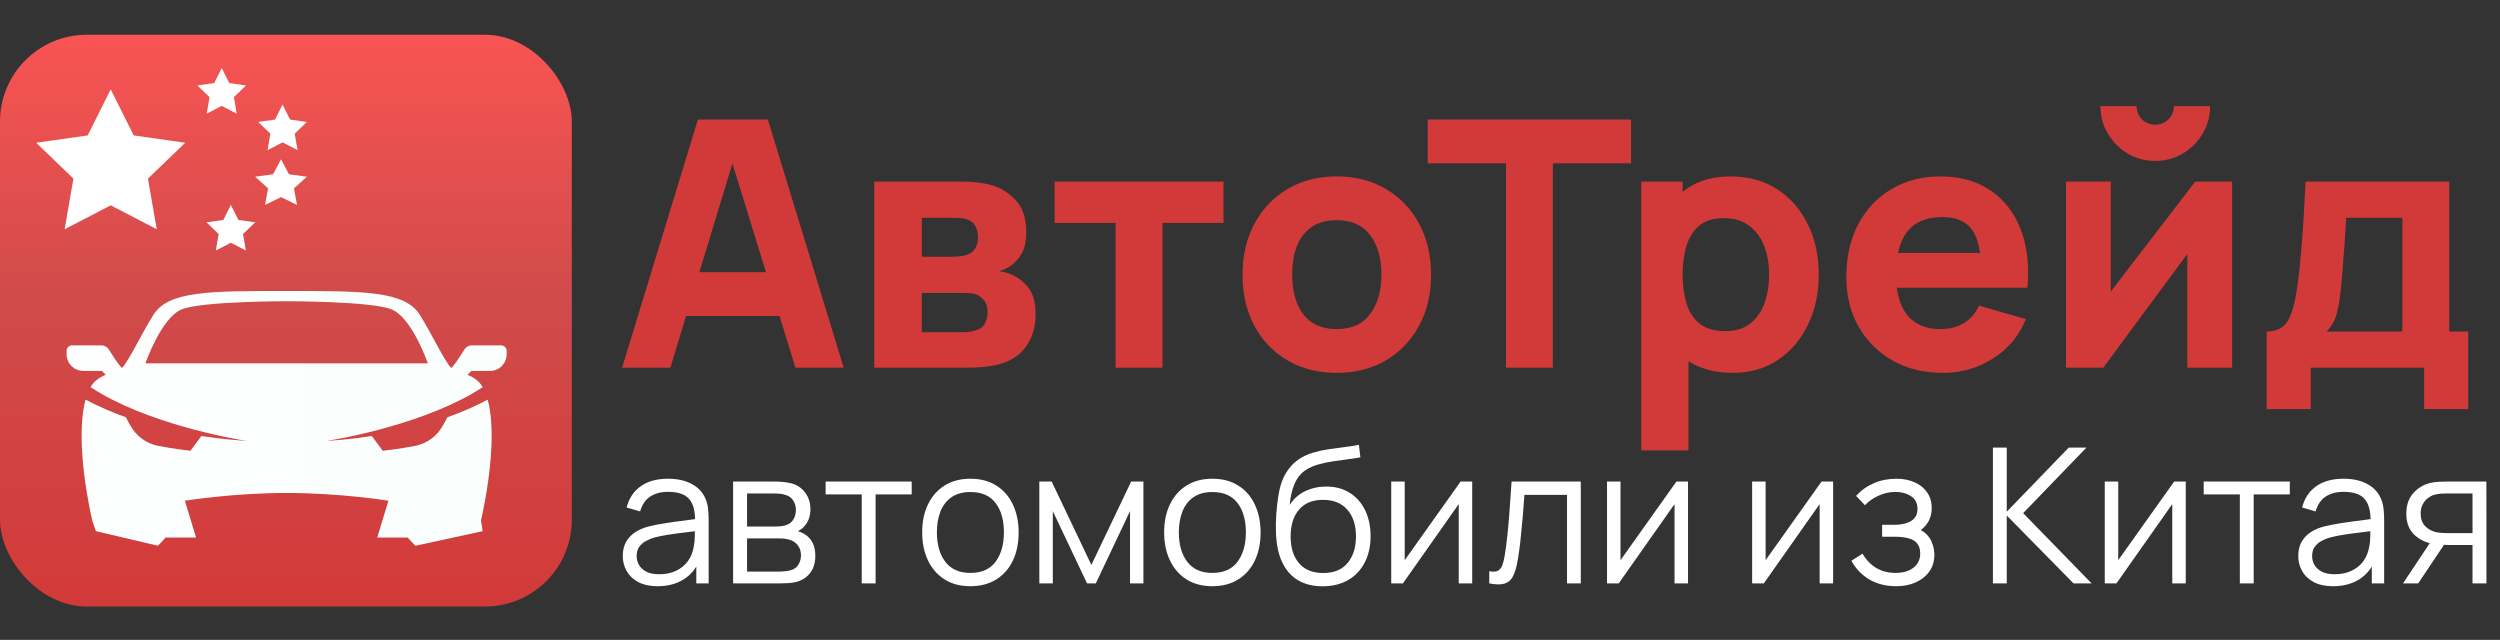 <svg width="1727" height="442" viewBox="0 0 1727 442" fill="none" xmlns="http://www.w3.org/2000/svg">
<rect x="0" y="0" width="1727" height="442" fill="#333333" stroke="none"/>
<path d="M429.746 254L482.123 82.585H530.452L582.829 254H549.498L502.835 102.822H509.025L463.077 254H429.746ZM461.172 218.289V188.053H551.641V218.289H461.172ZM603.926 254V125.439H664.159C668.921 125.439 673.087 125.717 676.658 126.272C680.23 126.748 683.206 127.344 685.586 128.058C691.459 129.804 696.816 133.216 701.656 138.295C706.497 143.374 708.918 150.754 708.918 160.436C708.918 166.15 708.005 170.792 706.18 174.364C704.355 177.855 701.934 180.752 698.919 183.053C697.49 184.085 696.062 184.958 694.633 185.672C693.205 186.386 691.776 186.942 690.348 187.339C693.681 187.815 696.696 188.688 699.395 189.958C703.68 191.862 707.41 194.878 710.584 199.004C713.759 203.052 715.346 209.083 715.346 217.098C715.346 225.669 713.243 232.97 709.037 239.001C704.91 245.032 698.68 249.238 690.348 251.619C687.491 252.413 684.118 253.008 680.23 253.405C676.42 253.802 672.413 254 668.207 254H603.926ZM636.781 229.478H665.826C667.493 229.478 669.199 229.319 670.945 229.002C672.77 228.605 674.397 228.129 675.825 227.574C678.127 226.621 679.753 224.994 680.706 222.693C681.737 220.392 682.253 218.051 682.253 215.67C682.253 212.337 681.499 209.718 679.992 207.813C678.563 205.909 676.936 204.56 675.111 203.766C673.603 203.052 671.937 202.655 670.111 202.576C668.365 202.417 666.937 202.338 665.826 202.338H636.781V229.478ZM636.781 177.34H656.541C659.081 177.34 661.461 177.221 663.683 176.982C665.985 176.665 667.889 176.149 669.397 175.435C671.46 174.483 673.008 172.975 674.04 170.912C675.071 168.769 675.587 166.388 675.587 163.769C675.587 160.992 674.992 158.492 673.802 156.27C672.691 153.968 670.826 152.421 668.207 151.627C666.461 150.993 664.239 150.635 661.541 150.556C658.922 150.477 657.255 150.437 656.541 150.437H636.781V177.34ZM770.67 254V154.008H728.531V125.439H845.188V154.008H803.049V254H770.67ZM923.342 257.571C910.407 257.571 899.058 254.675 889.297 248.881C879.536 243.088 871.918 235.113 866.442 224.955C861.046 214.717 858.347 202.972 858.347 189.72C858.347 176.308 861.125 164.523 866.68 154.365C872.235 144.128 879.893 136.152 889.654 130.439C899.416 124.725 910.645 121.868 923.342 121.868C936.278 121.868 947.626 124.764 957.387 130.558C967.228 136.351 974.886 144.366 980.361 154.603C985.837 164.761 988.575 176.467 988.575 189.72C988.575 203.052 985.797 214.837 980.242 225.074C974.767 235.232 967.108 243.207 957.268 249C947.507 254.714 936.198 257.571 923.342 257.571ZM923.342 227.336C933.738 227.336 941.476 223.844 946.555 216.86C951.713 209.797 954.292 200.75 954.292 189.72C954.292 178.292 951.673 169.166 946.436 162.341C941.277 155.516 933.579 152.104 923.342 152.104C916.279 152.104 910.486 153.691 905.963 156.865C901.439 160.039 898.066 164.444 895.844 170.078C893.702 175.713 892.63 182.26 892.63 189.72C892.63 201.227 895.21 210.392 900.368 217.217C905.606 223.963 913.264 227.336 923.342 227.336ZM1040.33 254V112.821H986.285V82.585H1126.75V112.821H1072.71V254H1040.33ZM1197.11 257.571C1184.34 257.571 1173.66 254.595 1165.09 248.643C1156.52 242.691 1150.05 234.597 1145.69 224.36C1141.4 214.122 1139.26 202.576 1139.26 189.72C1139.26 176.863 1141.4 165.317 1145.69 155.079C1149.97 144.842 1156.28 136.748 1164.62 130.796C1172.95 124.844 1183.22 121.868 1195.45 121.868C1207.75 121.868 1218.46 124.804 1227.59 130.677C1236.71 136.549 1243.78 144.604 1248.78 154.841C1253.85 164.999 1256.39 176.625 1256.39 189.72C1256.39 202.576 1253.89 214.122 1248.89 224.36C1243.97 234.597 1237.07 242.691 1228.18 248.643C1219.29 254.595 1208.94 257.571 1197.11 257.571ZM1133.78 311.138V125.439H1162.35V213.527H1166.4V311.138H1133.78ZM1191.88 228.764C1198.86 228.764 1204.57 227.018 1209.02 223.526C1213.46 220.035 1216.75 215.352 1218.9 209.48C1221.04 203.528 1222.11 196.941 1222.11 189.72C1222.11 182.577 1221 176.07 1218.78 170.197C1216.56 164.245 1213.1 159.524 1208.42 156.032C1203.82 152.461 1197.91 150.675 1190.68 150.675C1183.94 150.675 1178.46 152.302 1174.26 155.556C1170.13 158.809 1167.12 163.372 1165.21 169.245C1163.31 175.118 1162.35 181.942 1162.35 189.72C1162.35 197.497 1163.31 204.322 1165.21 210.194C1167.12 216.067 1170.21 220.63 1174.5 223.883C1178.86 227.137 1184.65 228.764 1191.88 228.764ZM1342.34 257.571C1329.17 257.571 1317.54 254.754 1307.47 249.119C1297.47 243.406 1289.61 235.589 1283.9 225.669C1278.26 215.67 1275.45 204.242 1275.45 191.386C1275.45 177.34 1278.22 165.118 1283.78 154.722C1289.33 144.326 1296.99 136.271 1306.75 130.558C1316.51 124.764 1327.74 121.868 1340.44 121.868C1353.93 121.868 1365.4 125.042 1374.84 131.391C1384.29 137.74 1391.27 146.667 1395.79 158.174C1400.32 169.681 1401.9 183.212 1400.55 198.766H1368.53V186.863C1368.53 173.768 1366.43 164.364 1362.22 158.651C1358.1 152.857 1351.31 149.961 1341.87 149.961C1330.84 149.961 1322.7 153.334 1317.47 160.079C1312.31 166.745 1309.73 176.625 1309.73 189.72C1309.73 201.703 1312.31 210.988 1317.47 217.574C1322.7 224.082 1330.36 227.336 1340.44 227.336C1346.79 227.336 1352.22 225.947 1356.75 223.169C1361.27 220.392 1364.72 216.384 1367.1 211.146L1399.48 220.431C1394.64 232.176 1386.98 241.303 1376.51 247.81C1366.11 254.317 1354.72 257.571 1342.34 257.571ZM1299.73 198.766V174.721H1384.96V198.766H1299.73ZM1488.86 111.154C1481.87 111.154 1475.52 109.448 1469.81 106.036C1464.1 102.623 1459.53 98.06 1456.12 92.347C1452.71 86.633 1451 80.284 1451 73.3H1476C1476 76.872 1477.23 79.927 1479.69 82.466C1482.23 84.927 1485.28 86.156 1488.86 86.156C1492.43 86.156 1495.44 84.927 1497.9 82.466C1500.44 79.927 1501.71 76.872 1501.71 73.3H1526.71C1526.71 80.284 1525 86.633 1521.59 92.347C1518.18 98.06 1513.62 102.623 1507.9 106.036C1502.19 109.448 1495.84 111.154 1488.86 111.154ZM1541.95 125.439V254H1511V175.435L1452.91 254H1427.19V125.439H1458.14V201.385L1516.47 125.439H1541.95ZM1565.78 282.569V229.002C1572.6 229.002 1577.44 226.621 1580.3 221.86C1583.24 217.098 1585.54 208.607 1587.2 196.386C1588.16 189.323 1588.95 181.903 1589.58 174.126C1590.3 166.348 1590.89 158.373 1591.37 150.199C1591.85 142.025 1592.28 133.772 1592.68 125.439H1691.96V229.002H1705.05V282.569H1674.58V254H1596.25V282.569H1565.78ZM1607.2 229.002H1659.58V150.437H1620.77C1620.53 154.802 1620.26 159.166 1619.94 163.531C1619.7 167.896 1619.38 172.221 1618.99 176.506C1618.67 180.792 1618.35 184.958 1618.03 189.005C1617.72 192.973 1617.36 196.782 1616.96 200.433C1616.25 207.416 1615.26 213.091 1613.99 217.455C1612.72 221.82 1610.46 225.669 1607.2 229.002Z" fill="#D23A39"/>
<path d="M454.243 404.954C448.945 404.954 444.495 403.999 440.891 402.088C437.331 400.178 434.661 397.638 432.881 394.468C431.1 391.299 430.21 387.847 430.21 384.113C430.21 380.292 430.97 377.036 432.49 374.344C434.053 371.608 436.159 369.372 438.807 367.635C441.499 365.899 444.604 364.574 448.121 363.663C451.681 362.794 455.61 362.034 459.909 361.383C464.251 360.688 468.484 360.102 472.609 359.625C476.777 359.104 480.424 358.604 483.55 358.127L480.164 360.211C480.294 353.264 478.948 348.119 476.126 344.775C473.303 341.432 468.397 339.761 461.407 339.761C456.587 339.761 452.506 340.846 449.163 343.017C445.863 345.188 443.54 348.618 442.194 353.307L432.881 350.572C434.487 344.276 437.722 339.391 442.585 335.918C447.448 332.444 453.765 330.708 461.537 330.708C467.963 330.708 473.412 331.923 477.884 334.355C482.4 336.743 485.591 340.216 487.458 344.775C488.326 346.816 488.891 349.096 489.151 351.614C489.412 354.132 489.542 356.694 489.542 359.299V403H481.01V385.35L483.485 386.392C481.097 392.428 477.385 397.03 472.348 400.199C467.312 403.369 461.276 404.954 454.243 404.954ZM455.35 396.683C459.822 396.683 463.73 395.879 467.073 394.273C470.416 392.666 473.108 390.474 475.149 387.695C477.189 384.873 478.514 381.703 479.122 378.186C479.643 375.928 479.925 373.454 479.968 370.762C480.012 368.026 480.033 365.985 480.033 364.639L483.681 366.528C480.424 366.962 476.885 367.397 473.065 367.831C469.287 368.265 465.553 368.764 461.863 369.329C458.215 369.893 454.916 370.566 451.963 371.348C449.966 371.912 448.034 372.715 446.167 373.757C444.3 374.756 442.758 376.102 441.543 377.795C440.37 379.489 439.784 381.595 439.784 384.113C439.784 386.154 440.283 388.129 441.282 390.039C442.324 391.95 443.974 393.535 446.232 394.794C448.533 396.053 451.572 396.683 455.35 396.683ZM506.432 403V332.662H535.414C536.89 332.662 538.67 332.748 540.754 332.922C542.882 333.096 544.857 333.421 546.681 333.899C550.632 334.941 553.802 337.069 556.19 340.282C558.621 343.495 559.837 347.359 559.837 351.874C559.837 354.393 559.446 356.65 558.664 358.648C557.926 360.602 556.863 362.295 555.473 363.728C554.822 364.466 554.105 365.117 553.324 365.682C552.542 366.203 551.783 366.637 551.044 366.984C552.434 367.245 553.932 367.852 555.538 368.808C558.057 370.284 559.967 372.281 561.27 374.799C562.572 377.274 563.223 380.292 563.223 383.852C563.223 388.672 562.073 392.601 559.772 395.641C557.47 398.68 554.388 400.764 550.523 401.893C548.787 402.37 546.898 402.674 544.857 402.805C542.86 402.935 540.971 403 539.191 403H506.432ZM516.071 394.859H538.735C539.647 394.859 540.798 394.794 542.187 394.664C543.576 394.49 544.814 394.273 545.899 394.012C548.461 393.361 550.328 392.058 551.5 390.105C552.716 388.107 553.324 385.936 553.324 383.592C553.324 380.509 552.412 377.991 550.589 376.037C548.808 374.04 546.42 372.824 543.424 372.39C542.426 372.173 541.384 372.042 540.298 371.999C539.213 371.956 538.236 371.934 537.368 371.934H516.071V394.859ZM516.071 363.728H535.739C536.868 363.728 538.127 363.663 539.517 363.532C540.95 363.359 542.187 363.076 543.229 362.686C545.487 361.904 547.137 360.558 548.179 358.648C549.264 356.737 549.807 354.653 549.807 352.395C549.807 349.921 549.221 347.75 548.049 345.883C546.92 344.016 545.205 342.713 542.903 341.975C541.34 341.41 539.647 341.085 537.823 340.998C536.043 340.911 534.914 340.868 534.437 340.868H516.071V363.728ZM595.287 403V341.519H570.343V332.662H629.805V341.519H604.861V403H595.287ZM670.324 404.954C663.333 404.954 657.363 403.369 652.413 400.199C647.464 397.03 643.665 392.645 641.016 387.044C638.367 381.443 637.043 375.017 637.043 367.766C637.043 360.384 638.389 353.915 641.081 348.357C643.773 342.8 647.594 338.48 652.544 335.397C657.537 332.271 663.464 330.708 670.324 330.708C677.358 330.708 683.349 332.292 688.299 335.462C693.292 338.588 697.091 342.952 699.697 348.553C702.345 354.11 703.669 360.515 703.669 367.766C703.669 375.147 702.345 381.638 699.697 387.239C697.048 392.797 693.227 397.138 688.234 400.265C683.241 403.391 677.271 404.954 670.324 404.954ZM670.324 395.771C678.139 395.771 683.957 393.187 687.778 388.021C691.599 382.81 693.509 376.059 693.509 367.766C693.509 359.256 691.577 352.482 687.713 347.446C683.892 342.409 678.096 339.891 670.324 339.891C665.07 339.891 660.728 341.085 657.298 343.473C653.911 345.817 651.371 349.096 649.678 353.307C648.028 357.475 647.203 362.295 647.203 367.766C647.203 376.232 649.157 383.027 653.065 388.151C656.972 393.231 662.725 395.771 670.324 395.771ZM717.971 403V332.662H726.503L753.922 390.235L781.406 332.662H789.873V403H780.624V353.112L756.983 403H750.926L727.284 353.112V403H717.971ZM837.469 404.954C830.479 404.954 824.509 403.369 819.559 400.199C814.609 397.03 810.81 392.645 808.161 387.044C805.513 381.443 804.189 375.017 804.189 367.766C804.189 360.384 805.535 353.915 808.227 348.357C810.919 342.8 814.739 338.48 819.689 335.397C824.682 332.271 830.609 330.708 837.469 330.708C844.503 330.708 850.495 332.292 855.445 335.462C860.438 338.588 864.237 342.952 866.842 348.553C869.491 354.11 870.815 360.515 870.815 367.766C870.815 375.147 869.491 381.638 866.842 387.239C864.193 392.797 860.373 397.138 855.379 400.265C850.386 403.391 844.416 404.954 837.469 404.954ZM837.469 395.771C845.285 395.771 851.103 393.187 854.923 388.021C858.744 382.81 860.655 376.059 860.655 367.766C860.655 359.256 858.723 352.482 854.858 347.446C851.038 342.409 845.241 339.891 837.469 339.891C832.215 339.891 827.874 341.085 824.443 343.473C821.057 345.817 818.517 349.096 816.823 353.307C815.174 357.475 814.349 362.295 814.349 367.766C814.349 376.232 816.302 383.027 820.21 388.151C824.118 393.231 829.871 395.771 837.469 395.771ZM913.382 405.019C906.826 404.976 901.203 403.543 896.514 400.721C891.825 397.898 888.178 393.687 885.572 388.086C883.011 382.485 881.621 375.494 881.404 367.114C881.274 363.424 881.361 359.408 881.665 355.066C881.969 350.68 882.446 346.512 883.098 342.561C883.749 338.61 884.53 335.397 885.442 332.922C886.571 329.709 888.178 326.713 890.262 323.934C892.389 321.112 894.842 318.811 897.621 317.031C900.313 315.207 903.352 313.796 906.739 312.797C910.169 311.755 913.73 310.952 917.42 310.388C921.154 309.823 924.845 309.324 928.492 308.89C932.183 308.456 935.591 307.913 938.717 307.262L939.759 315.924C937.371 316.401 934.549 316.835 931.292 317.226C928.036 317.617 924.628 318.095 921.067 318.659C917.507 319.18 914.099 319.896 910.842 320.808C907.586 321.72 904.807 322.914 902.506 324.39C898.989 326.518 896.275 329.731 894.365 334.029C892.498 338.328 891.347 343.256 890.913 348.813C893.605 344.602 897.165 341.432 901.594 339.305C906.066 337.177 910.907 336.113 916.118 336.113C922.457 336.113 927.906 337.568 932.465 340.477C937.067 343.386 940.606 347.424 943.081 352.591C945.556 357.758 946.793 363.684 946.793 370.371C946.793 377.361 945.425 383.462 942.69 388.672C939.998 393.882 936.155 397.92 931.162 400.786C926.169 403.608 920.242 405.019 913.382 405.019ZM914.099 395.836C921.48 395.836 927.081 393.535 930.902 388.932C934.766 384.33 936.698 378.208 936.698 370.566C936.698 362.751 934.701 356.585 930.706 352.07C926.755 347.554 921.176 345.296 913.968 345.296C906.761 345.296 901.225 347.554 897.361 352.07C893.496 356.585 891.564 362.751 891.564 370.566C891.564 378.382 893.496 384.547 897.361 389.063C901.225 393.578 906.804 395.836 914.099 395.836ZM1017 332.662V403H1007.69V348.227L969.133 403H961.057V332.662H970.37V386.978L1008.99 332.662H1017ZM1028.77 403V394.598C1031.37 395.076 1033.35 394.968 1034.7 394.273C1036.09 393.535 1037.11 392.319 1037.76 390.626C1038.41 388.889 1038.95 386.74 1039.38 384.178C1040.08 379.923 1040.71 375.234 1041.27 370.11C1041.84 364.987 1042.34 359.342 1042.77 353.177C1043.25 346.968 1043.73 340.13 1044.2 332.662H1092.01V403H1082.5V341.845H1053.06C1052.76 346.447 1052.41 351.028 1052.02 355.587C1051.63 360.146 1051.22 364.531 1050.78 368.743C1050.39 372.911 1049.96 376.753 1049.48 380.27C1049 383.787 1048.5 386.826 1047.98 389.388C1047.2 393.252 1046.16 396.335 1044.86 398.636C1043.6 400.938 1041.71 402.457 1039.19 403.195C1036.67 403.934 1033.2 403.868 1028.77 403ZM1166.08 332.662V403H1156.77V348.227L1118.22 403H1110.14V332.662H1119.45V386.978L1158.07 332.662H1166.08ZM1266.32 332.662V403H1257.01V348.227L1218.45 403H1210.38V332.662H1219.69V386.978L1258.31 332.662H1266.32ZM1309.94 404.954C1302.86 404.954 1296.67 403.412 1291.37 400.33C1286.12 397.204 1281.97 392.883 1278.93 387.369L1286.62 382.485C1289.18 386.826 1292.37 390.126 1296.19 392.384C1300.01 394.642 1304.4 395.771 1309.35 395.771C1314.52 395.771 1318.66 394.577 1321.79 392.189C1324.92 389.801 1326.48 386.523 1326.48 382.354C1326.48 379.489 1325.81 377.209 1324.46 375.516C1323.16 373.823 1321.16 372.607 1318.47 371.869C1315.82 371.131 1312.5 370.762 1308.5 370.762H1300.17V362.555H1308.37C1313.24 362.555 1317.14 361.687 1320.1 359.95C1323.09 358.17 1324.59 355.391 1324.59 351.614C1324.59 347.619 1323.09 344.667 1320.1 342.756C1317.14 340.803 1313.6 339.826 1309.48 339.826C1305.31 339.826 1301.36 340.694 1297.63 342.431C1293.94 344.124 1290.83 346.317 1288.31 349.009L1282.19 342.561C1285.71 338.697 1289.81 335.766 1294.5 333.769C1299.23 331.728 1304.46 330.708 1310.2 330.708C1314.71 330.708 1318.79 331.511 1322.44 333.117C1326.13 334.681 1329.04 336.982 1331.17 340.021C1333.34 343.06 1334.42 346.708 1334.42 350.963C1334.42 354.957 1333.45 358.409 1331.49 361.318C1329.58 364.227 1326.87 366.637 1323.35 368.547L1322.83 364.965C1325.87 365.53 1328.39 366.745 1330.39 368.612C1332.38 370.479 1333.86 372.715 1334.81 375.321C1335.77 377.926 1336.25 380.574 1336.25 383.266C1336.25 387.738 1335.08 391.603 1332.73 394.859C1330.43 398.072 1327.28 400.569 1323.29 402.349C1319.34 404.085 1314.89 404.954 1309.94 404.954ZM1376.7 403V309.215H1386.27V353.503L1429.06 309.215H1441.3L1397.6 354.479L1444.89 403H1432.38L1386.27 356.108V403H1376.7ZM1509.92 332.662V403H1500.6V348.227L1462.05 403H1453.97V332.662H1463.28V386.978L1501.91 332.662H1509.92ZM1547.28 403V341.519H1522.33V332.662H1581.8V341.519H1556.85V403H1547.28ZM1611.67 404.954C1606.37 404.954 1601.92 403.999 1598.32 402.088C1594.76 400.178 1592.09 397.638 1590.31 394.468C1588.53 391.299 1587.64 387.847 1587.64 384.113C1587.64 380.292 1588.4 377.036 1589.91 374.344C1591.48 371.608 1593.58 369.372 1596.23 367.635C1598.92 365.899 1602.03 364.574 1605.55 363.663C1609.11 362.794 1613.04 362.034 1617.33 361.383C1621.68 360.688 1625.91 360.102 1630.03 359.625C1634.2 359.104 1637.85 358.604 1640.98 358.127L1637.59 360.211C1637.72 353.264 1636.37 348.119 1633.55 344.775C1630.73 341.432 1625.82 339.761 1618.83 339.761C1614.01 339.761 1609.93 340.846 1606.59 343.017C1603.29 345.188 1600.96 348.618 1599.62 353.307L1590.31 350.572C1591.91 344.276 1595.15 339.391 1600.01 335.918C1604.87 332.444 1611.19 330.708 1618.96 330.708C1625.39 330.708 1630.84 331.923 1635.31 334.355C1639.82 336.743 1643.02 340.216 1644.88 344.775C1645.75 346.816 1646.32 349.096 1646.58 351.614C1646.84 354.132 1646.97 356.694 1646.97 359.299V403H1638.44V385.35L1640.91 386.392C1638.52 392.428 1634.81 397.03 1629.77 400.199C1624.74 403.369 1618.7 404.954 1611.67 404.954ZM1612.77 396.683C1617.25 396.683 1621.15 395.879 1624.5 394.273C1627.84 392.666 1630.53 390.474 1632.57 387.695C1634.61 384.873 1635.94 381.703 1636.55 378.186C1637.07 375.928 1637.35 373.454 1637.39 370.762C1637.44 368.026 1637.46 365.985 1637.46 364.639L1641.11 366.528C1637.85 366.962 1634.31 367.397 1630.49 367.831C1626.71 368.265 1622.98 368.764 1619.29 369.329C1615.64 369.893 1612.34 370.566 1609.39 371.348C1607.39 371.912 1605.46 372.715 1603.59 373.757C1601.72 374.756 1600.18 376.102 1598.97 377.795C1597.8 379.489 1597.21 381.595 1597.21 384.113C1597.21 386.154 1597.71 388.129 1598.71 390.039C1599.75 391.95 1601.4 393.535 1603.66 394.794C1605.96 396.053 1609 396.683 1612.77 396.683ZM1708.01 403V376.493H1691.6C1689.69 376.493 1687.72 376.428 1685.67 376.297C1683.68 376.124 1681.81 375.885 1680.07 375.581C1675.12 374.626 1670.91 372.455 1667.44 369.068C1664.01 365.638 1662.29 360.905 1662.29 354.87C1662.29 348.965 1663.9 344.233 1667.11 340.672C1670.33 337.069 1674.21 334.724 1678.77 333.638C1680.85 333.161 1682.96 332.879 1685.09 332.792C1687.26 332.705 1689.13 332.662 1690.69 332.662H1717.59L1717.65 403H1708.01ZM1660.01 403L1679.62 373.497H1690.23L1670.5 403H1660.01ZM1691.08 368.287H1708.01V340.868H1691.08C1690.04 340.868 1688.58 340.911 1686.72 340.998C1684.85 341.085 1683.09 341.367 1681.44 341.845C1680.01 342.279 1678.58 343.039 1677.14 344.124C1675.75 345.166 1674.58 346.577 1673.63 348.357C1672.67 350.094 1672.19 352.222 1672.19 354.74C1672.19 358.257 1673.15 361.079 1675.06 363.207C1677.01 365.291 1679.44 366.724 1682.35 367.505C1683.92 367.852 1685.48 368.07 1687.04 368.156C1688.61 368.243 1689.95 368.287 1691.08 368.287Z" fill="white"/>
<rect y="24" width="395" height="395" rx="60" fill="url(#paint0_linear_1075_2)"/>
<path d="M332.262 359.651C340.308 323.189 341.594 293.26 336.894 276.083C327.802 280.921 318.401 284.93 309.069 288.248L306.067 293.778C302.052 301.139 295.036 306.393 286.853 308C275.651 310.194 264.415 311.404 264.415 311.404L256.867 301.209C240.93 303.697 229.162 304.336 225.508 304.578C224.667 304.699 224.238 304.734 224.29 304.699C224.341 304.665 224.787 304.63 225.508 304.578C234.857 303.282 295.654 292.413 333.429 267.443C332.348 265.611 331.13 264.09 329.757 262.933C327.527 261.049 325.211 259.839 322.964 258.906L325.606 256.245H338.472C344.836 256.245 350 251.044 350 244.633V242.404C350 240.313 348.319 238.602 346.226 238.602H325.966C323.787 238.602 321.883 239.742 320.803 241.47C318.195 245.6 315.656 249.748 312.517 253.48L311.916 254.189C311.144 253.584 310.458 252.893 309.875 252.011C302.55 240.848 298.57 231.327 290.147 217.693C279.837 200.983 251.72 201 198.009 201C144.297 201 116.163 200.983 105.853 217.676C97.43 231.31 93.433 240.831 86.125 251.994C85.559 252.876 84.856 253.567 84.084 254.172L83.483 253.463C80.344 249.748 77.788 245.583 75.198 241.453C74.117 239.725 72.195 238.585 70.034 238.585H49.774C47.698 238.585 46 240.278 46 242.386V244.616C46 251.027 51.164 256.228 57.528 256.228H70.394L73.036 258.889C70.789 259.822 68.473 261.049 66.243 262.915C64.887 264.056 63.669 265.577 62.572 267.426C100.329 292.396 161.143 303.265 170.492 304.561C166.838 304.302 155.07 303.662 139.133 301.191L131.585 311.387C131.585 311.387 120.349 310.177 109.147 307.982C100.964 306.375 93.948 301.122 89.933 293.761L86.931 288.231C77.616 284.913 68.215 280.887 59.106 276.066C54.406 293.242 55.693 323.172 63.738 359.633L66.242 366.928L109.112 377L114.43 371.349H135.445L132.443 361.448L127.708 345.895C127.708 345.895 160.783 340.539 198.009 340.539C235.234 340.539 268.326 345.895 268.326 345.895L263.591 361.448L260.589 371.349H281.604L286.922 377L333.429 366.928L332.262 359.651ZM100.449 250.992C100.449 250.992 111.394 219.265 125.684 213.649C139.974 208.033 198.009 208.102 198.009 208.102C198.009 208.102 256.026 208.033 270.333 213.649C284.623 219.265 295.568 250.992 295.568 250.992H100.449Z" fill="url(#paint1_linear_1075_2)"/>
<g clip-path="url(#clip0_1075_2)">
<path d="M92.383 93.548L76.477 61.707L60.571 93.548L25 98.603L50.711 123.398L44.665 158.358L76.477 141.846L108.29 158.358L102.189 123.398L127.955 98.603L92.383 93.548Z" fill="white"/>
</g>
<g clip-path="url(#clip1_1075_2)">
<path d="M158.358 57.383L153.164 47L147.971 57.383L136.355 59.031L144.751 67.117L142.777 78.517L153.164 73.132L163.552 78.517L161.56 67.117L169.973 59.031L158.358 57.383Z" fill="white"/>
</g>
<g clip-path="url(#clip2_1075_2)">
<path d="M200.386 82.598L195.192 72.215L189.998 82.598L178.383 84.246L186.778 92.332L184.804 103.732L195.192 98.347L205.579 103.732L203.587 92.332L212.001 84.246L200.386 82.598Z" fill="white"/>
</g>
<g clip-path="url(#clip3_1075_2)">
<path d="M199.655 120.416L194.137 110.033L188.618 120.416L176.277 122.065L185.198 130.15L183.1 141.55L194.137 136.166L205.174 141.55L203.057 130.15L211.996 122.065L199.655 120.416Z" fill="white"/>
</g>
<g clip-path="url(#clip4_1075_2)">
<path d="M164.667 151.934L159.473 141.551L154.279 151.934L142.664 153.582L151.06 161.667L149.085 173.068L159.473 167.683L169.861 173.068L167.869 161.667L176.282 153.582L164.667 151.934Z" fill="white"/>
</g>
<defs>
<linearGradient id="paint0_linear_1075_2" x1="197.5" y1="24" x2="197.5" y2="419" gradientUnits="userSpaceOnUse">
<stop stop-color="#F85453"/>
<stop offset="0.465" stop-color="#D04B4A"/>
<stop offset="1" stop-color="#D23A39"/>
</linearGradient>
<linearGradient id="paint1_linear_1075_2" x1="-27.097" y1="289.009" x2="423.096" y2="289.009" gradientUnits="userSpaceOnUse">
<stop stop-color="white"/>
<stop offset="0.583" stop-color="#FAFFFD"/>
</linearGradient>
<clipPath id="clip0_1075_2">
<rect width="102.955" height="96.651" fill="white" transform="translate(25 61.707)"/>
</clipPath>
<clipPath id="clip1_1075_2">
<rect width="33.618" height="31.517" fill="white" transform="translate(136.355 47)"/>
</clipPath>
<clipPath id="clip2_1075_2">
<rect width="33.618" height="31.517" fill="white" transform="translate(178.383 72.215)"/>
</clipPath>
<clipPath id="clip3_1075_2">
<rect width="35.719" height="31.517" fill="white" transform="translate(176.277 110.033)"/>
</clipPath>
<clipPath id="clip4_1075_2">
<rect width="33.618" height="31.517" fill="white" transform="translate(142.664 141.551)"/>
</clipPath>
</defs>
</svg>
